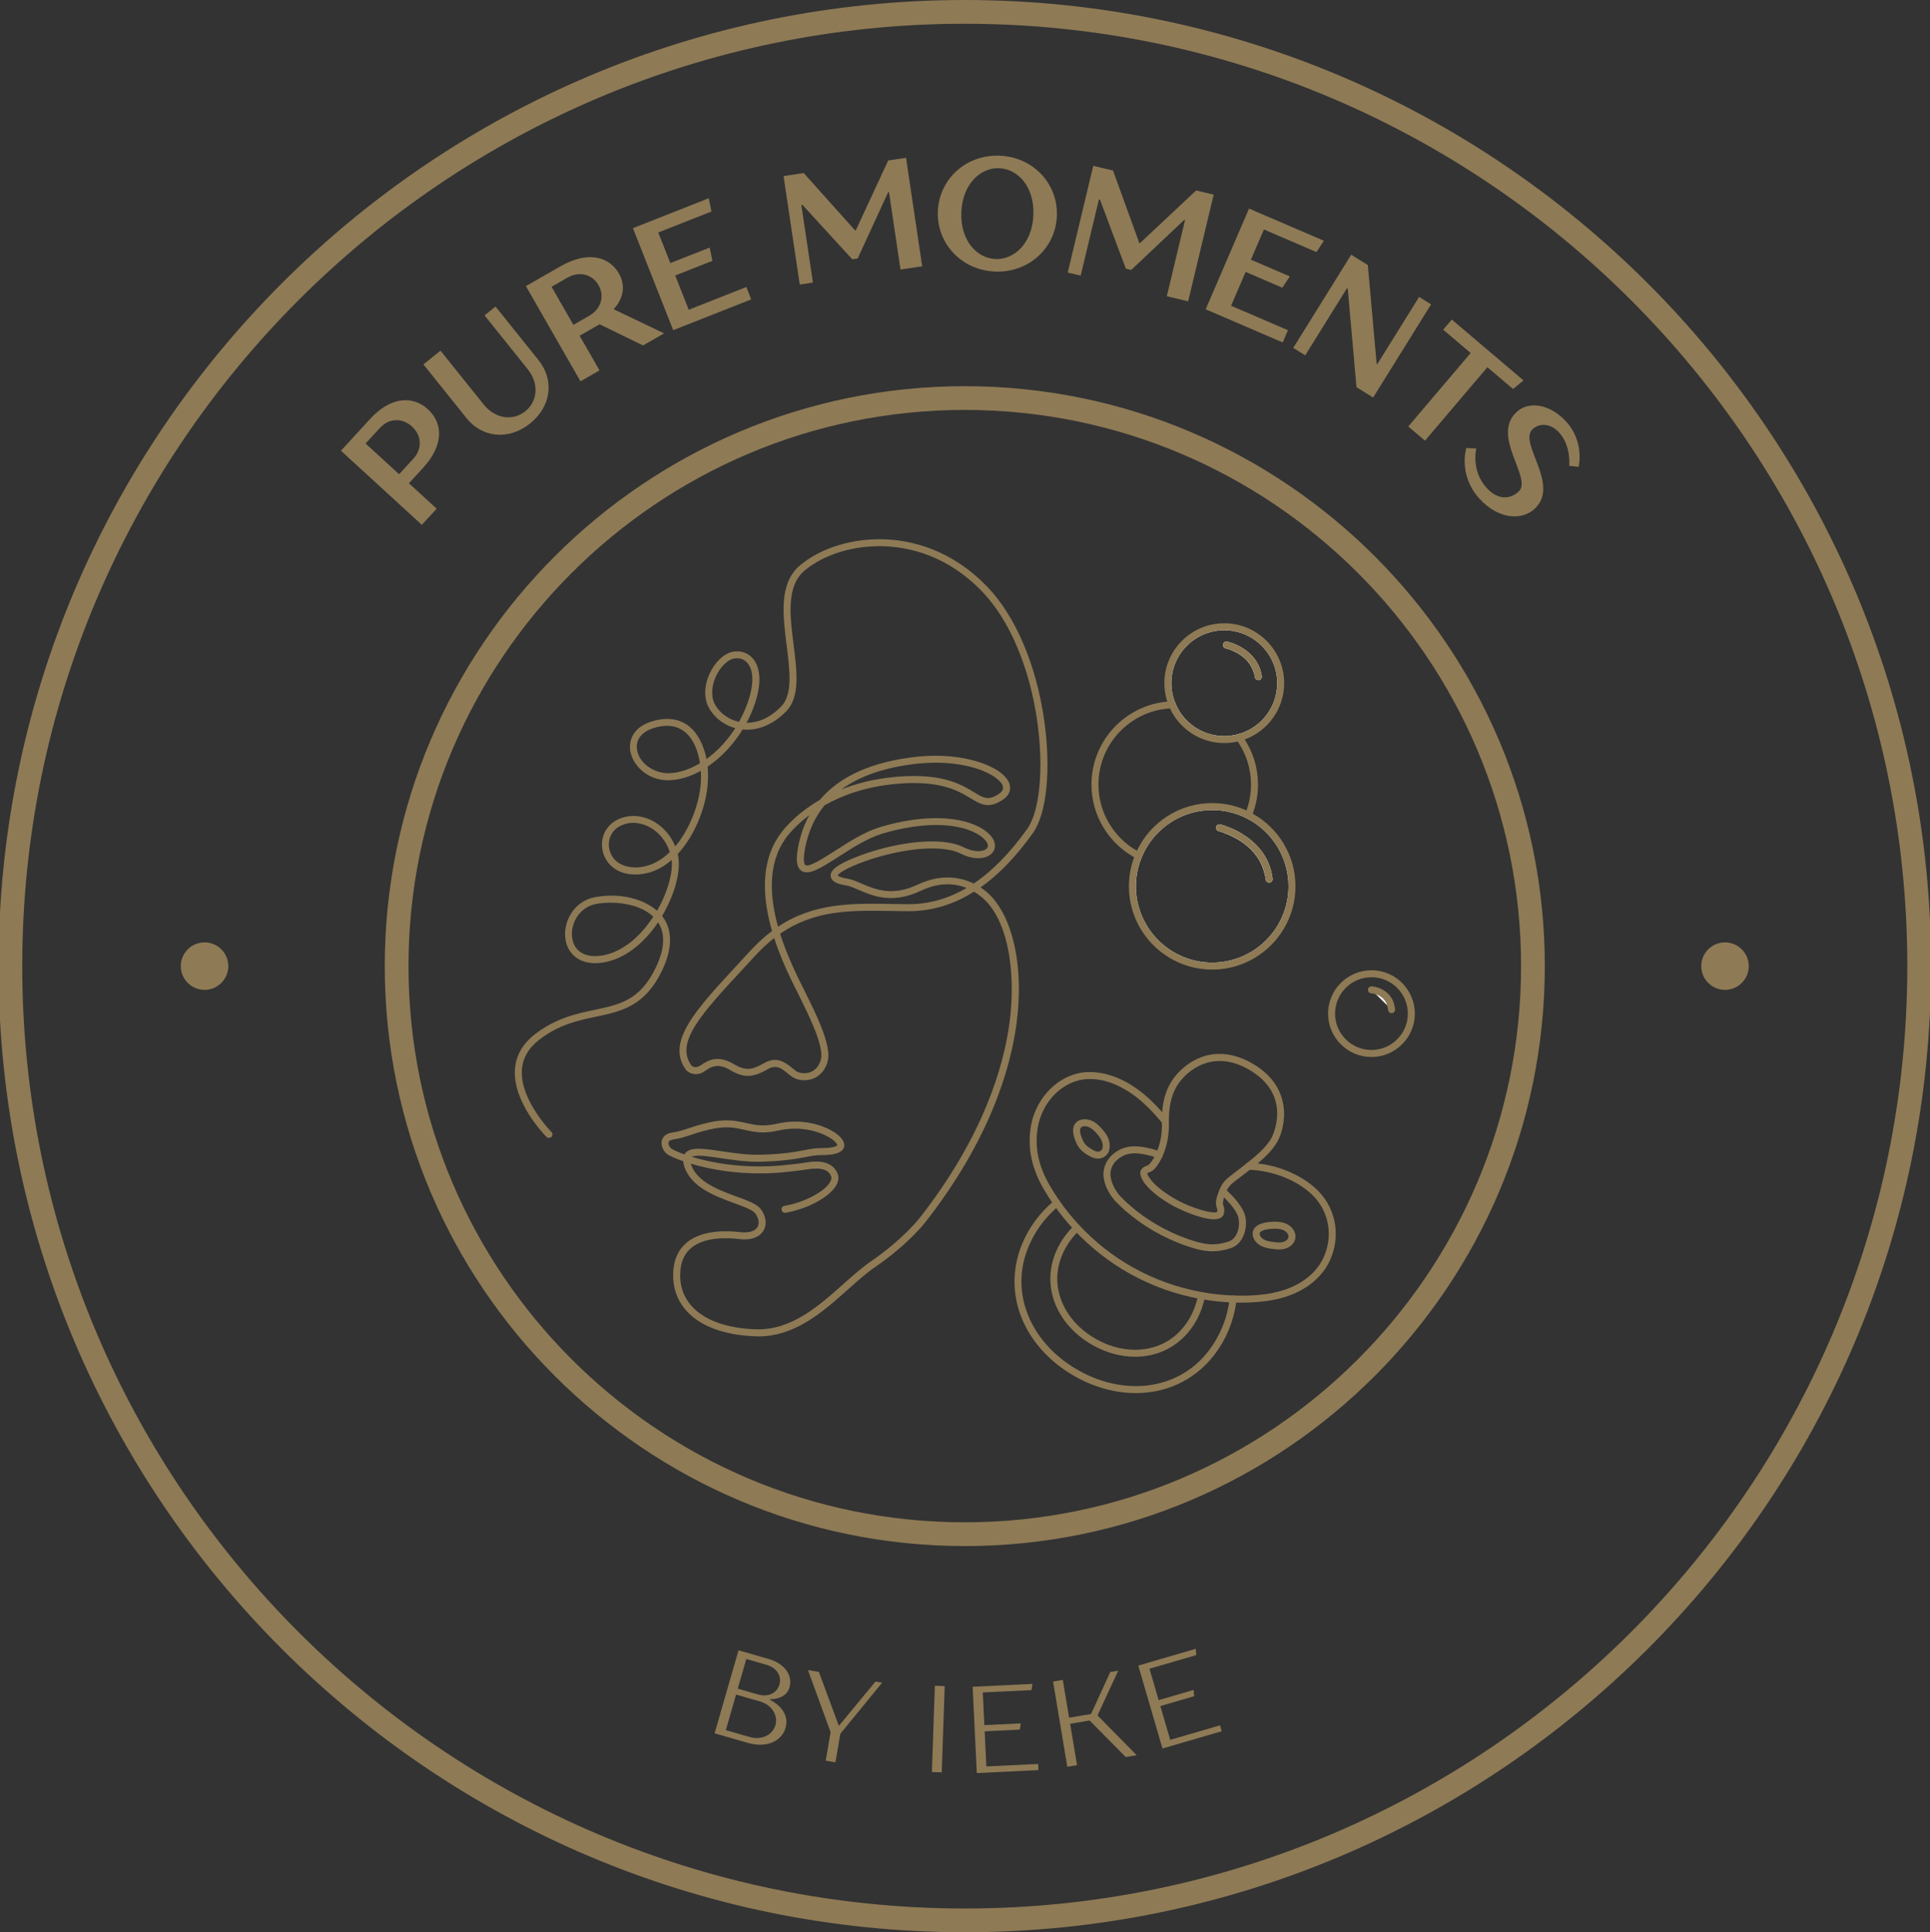 <?xml version="1.0" encoding="UTF-8"?>
<svg id="Layer_1" data-name="Layer 1" xmlns="http://www.w3.org/2000/svg" viewBox="0 0 1379.15 1380.98">
  <rect x="0" y="0" width="1379.15" height="1380.98" fill="#333333" stroke="none"/>
  <defs>
    <style>
      .cls-1 {
        fill: #8e7a55;
      }

      .cls-1, .cls-2 {
        stroke-width: 0px;
      }

      .cls-2 {
        fill: #fff;
      }
    </style>
  </defs>
  <g>
    <circle class="cls-1" cx="146.17" cy="690.49" r="16.97"/>
    <circle class="cls-1" cx="1232.66" cy="690.49" r="16.97"/>
    <g>
      <path class="cls-1" d="M527.75,1179.48l21.19,6.11c12.71,3.66,17.54,12.4,15.22,20.45-2.56,8.9-13.89,8.39-13.89,8.39l-.12.42s15.07,6.64,11.16,20.2c-2.56,8.9-12.94,14.63-26.92,10.6l-23.74-6.84,17.1-59.34ZM535.61,1241.42c8.9,2.56,16.54-1.66,18.5-8.44,1.95-6.78-2.27-14.42-11.17-16.99l-16.95-4.88-7.33,25.43,16.96,4.88ZM541.61,1211.02c7.63,2.2,13.63-1.12,15.34-7.05,1.71-5.93-1.61-11.94-9.24-14.14l-14.41-4.15-6.11,21.19,14.41,4.15Z"/>
      <path class="cls-1" d="M593.52,1237.93l-16.17-44.33,7.83,1.33,14.09,38.16.43.08,25.9-31.37,4.78.81-29.9,36.51-3.47,20.43-6.95-1.18,3.47-20.43Z"/>
      <path class="cls-1" d="M668.02,1204.81l7.05.24-2.11,61.69-7.05-.24,2.12-61.69Z"/>
      <path class="cls-1" d="M695.04,1205.53l42.74-2.05-.67,4.45-34.81,1.67,1.12,23.36,26-1.25-.66,4.45-25.12,1.2,1.2,25.11,37.02-1.77.21,4.4-44.07,2.12-2.96-61.69Z"/>
      <path class="cls-1" d="M752.51,1201.81l6.96-1.16,4.5,26.97,15.66-2.61,13.77-30.02,5.66-.94-14.79,31.98,27.99,28.42-7.83,1.31-25.81-26.1-13.92,2.32,4.93,29.58-6.96,1.16-10.15-60.91Z"/>
      <path class="cls-1" d="M813.4,1190.39l41.07-11.98.39,4.49-33.46,9.75,6.55,22.44,24.98-7.29.39,4.48-24.14,7.04,7.04,24.14,35.57-10.37,1.23,4.23-42.34,12.34-17.28-59.27Z"/>
    </g>
    <path class="cls-1" d="M689.42,0C308.68,0-1.07,309.76-1.07,690.49s309.75,690.49,690.49,690.49,690.49-309.75,690.49-690.49S1070.16,0,689.42,0ZM689.42,1364.01c-371.38,0-673.52-302.14-673.52-673.52S318.04,16.98,689.42,16.98s673.51,302.13,673.51,673.51-302.13,673.52-673.51,673.52Z"/>
    <path class="cls-1" d="M689.42,276.01c-228.55,0-414.48,185.94-414.48,414.48s185.93,414.49,414.48,414.49,414.48-185.94,414.48-414.49-185.94-414.48-414.48-414.48ZM689.42,1088c-219.19,0-397.51-178.32-397.51-397.51s178.32-397.51,397.51-397.51,397.51,178.32,397.51,397.51-178.32,397.51-397.51,397.51Z"/>
  </g>
  <g>
    <path class="cls-1" d="M243.64,322.13l20.82-22.7c14.76-16.1,30.59-16.78,41.32-6.94,10.9,9.99,11.42,25.67-3.34,41.76l-10.22,11.14,19.81,18.17-10.6,11.56-57.79-52.99ZM295.41,327.81c6.43-7.02,6.02-16.51-.99-22.95-7.02-6.43-16.51-6.02-22.95.99l-10.22,11.14,23.94,21.95,10.22-11.14Z"/>
    <path class="cls-1" d="M333.39,298.88l-30.83-38.44,12.23-9.81,30.83,38.44c8.41,10.48,21,11.87,29.74,4.86s10.12-19.6,1.71-30.09l-30.83-38.44,7.86-6.31,30.83,38.44c11.21,13.98,9.13,32.87-6.16,45.13-15.29,12.26-34.18,10.19-45.39-3.79Z"/>
    <path class="cls-1" d="M375.8,204.5l24.78-14.21c19.43-11.14,34.72-7,41.69,5.15,8.08,14.09-3.58,25.29-3.58,25.29l.28.49,35.59,17.04-15.06,8.64-31.02-15.14-14.28,8.19,14.21,24.78-13.6,7.8-39-68.02ZM420.91,225.76c8.75-5.01,11.23-14.19,6.78-21.96-4.46-7.77-13.63-10.26-22.38-5.25l-11.17,6.41,15.6,27.21,11.17-6.41Z"/>
    <path class="cls-1" d="M452.3,163.06l54.18-21.38,1.93,9.47-38.03,15,8.63,21.88,28.13-11.1,1.93,9.47-26.57,10.48,9.66,24.48,41.15-16.24,3.49,8.86-55.74,21.99-28.78-72.93Z"/>
    <path class="cls-1" d="M559.93,125.83l14.4-2.15,36.68,40.96.55-.08,23.14-49.88,12.74-1.9,11.56,77.54-15.51,2.31-8.25-55.39-.55.08-21.81,47.41-3.88.58-35.57-38.86-.78.12,8.25,55.39-9.42,1.4-11.56-77.54Z"/>
    <path class="cls-1" d="M670.18,150.87c.98-22.94,20.23-40.61,44.29-39.59s41.73,20.28,40.75,43.21c-.98,22.94-20.23,40.61-44.29,39.59s-41.73-20.28-40.75-43.21ZM738.44,153.78c.86-20.14-10.92-32.97-24.35-33.55-13.43-.57-26.26,11.21-27.12,31.35-.86,20.14,10.92,32.97,24.35,33.55,13.43.57,26.26-11.21,27.12-31.35Z"/>
    <path class="cls-1" d="M781.21,118.52l14.16,3.39,18.73,51.7.54.13,40.1-37.63,12.53,3-18.24,76.25-15.25-3.65,13.03-54.47-.54-.13-37.94,35.84-3.81-.91-18.49-49.34-.76-.18-13.03,54.47-9.26-2.22,18.24-76.25Z"/>
    <path class="cls-1" d="M892.54,149.06l53.5,23.02-5.31,8.08-37.55-16.16-9.3,21.6,27.78,11.95-5.31,8.08-26.23-11.29-10.4,24.18,40.64,17.48-3.76,8.74-55.04-23.68,30.99-72.01Z"/>
    <path class="cls-1" d="M965.55,182.05l11.89,7.39,6.27,70.51.48.3,29.88-48.03,8.56,5.32-41.41,66.58-11.89-7.39-6.27-70.51-.48-.3-29.88,48.03-8.56-5.32,41.41-66.58Z"/>
    <path class="cls-1" d="M1050.92,252.31l-19.64-16.67,6.16-7.26,51.22,43.5-7.44,6.17-18.36-15.59-44.58,52.5-11.95-10.15,44.58-52.5Z"/>
    <path class="cls-1" d="M1047.82,320.22l7.12.35s-3.93,15.67,7.35,28.11c7.53,8.3,16.23,8.72,22.87,2.7,10.37-9.41-20.26-39.84-1.18-57.15,7.88-7.15,22.91-6.42,35.33,7.27,13.17,14.52,8.74,32.14,8.74,32.14l-6.71-.72s1.48-14.2-7.17-23.74c-6.02-6.64-13.93-7.02-18.91-2.51-10.79,9.78,20.26,39.84,1.18,57.15-9.13,8.28-25.74,7.47-39.29-7.46-15.43-17.01-9.34-36.14-9.34-36.14Z"/>
  </g>
  <g>
    <g>
      <path class="cls-1" d="M541.76,955.09c-.77,0-1.54-.01-2.32-.04-22.13-.86-39.08-7.2-49.02-18.32-6.88-7.7-10.09-17.59-9.28-28.61.63-8.58,3.89-15.36,9.68-20.13,10.98-9.05,28.42-8.51,37.84-7.39,6.25.75,10.86-.59,12.64-3.66,1.51-2.59.89-6.31-1.61-9.7-1.84-2.5-8.22-4.84-14.97-7.32-13.82-5.07-31.01-11.38-35.79-26.45-.41-1.28-.66-2.46-.76-3.54-5.98-2.08-9.77-3.94-10.98-4.75-3.25-2.21-5.11-6.46-4.3-9.89.44-1.86,2-5.11,7.61-5.88,4.11-.57,7.28-1.62,11.28-2.94,3.67-1.21,7.82-2.59,13.87-4.03,13.04-3.09,20.41-1.42,27.54.2,6.22,1.41,12.1,2.74,21.85.5,23.32-5.36,42.17,4.66,46.64,10.95,2.16,3.05,1.77,5.33,1.06,6.71-1.67,3.23-6.69,4.74-15.79,4.74-4.01,0-7.24.62-11.33,1.41-6.34,1.22-15.04,2.9-32.03,3.32-9.96.25-19.96-1.24-28.79-2.55-8.59-1.28-17.46-2.6-20.51-.96,13.43,4.11,35.33,8.43,62.53,6.34.08,0,12.86-1.25,17.76-2.04l.32-.05c5.63-.92,18.81-3.07,23.47,7.36.81,1.81,1.35,4.75-.64,8.49-4.48,8.41-20.44,17.15-36.34,19.91-1.36.24-2.65-.67-2.89-2.04s.67-2.65,2.04-2.89c14.31-2.48,29.01-10.26,32.79-17.34.85-1.59,1.01-2.93.49-4.1-2.72-6.09-10.67-5.67-18.1-4.46l-.33.05c-5.06.82-17.6,2.04-18.13,2.09-27.19,2.09-49.46-2.15-63.63-6.39.03.09.05.18.08.26,4.04,12.74,19.96,18.58,32.75,23.27,8.12,2.98,14.54,5.33,17.28,9.04,3.71,5.02,4.44,10.84,1.91,15.18-1.67,2.86-6.16,7.47-17.56,6.11-8.62-1.03-24.52-1.58-34.06,6.28-4.7,3.87-7.34,9.47-7.87,16.64-.72,9.77,1.98,18.15,8.02,24.91,9.02,10.09,24.75,15.85,45.49,16.66,25.61,1.01,45.36-16.62,62.79-32.15,6.87-6.12,13.35-11.91,19.92-16.42,22.91-15.73,34.62-30.75,34.73-30.9,45.66-58.34,60.21-108.49,64.36-140.3,3.54-27.1,1.63-63.24-14.36-83.37l-.06-.08c-.04-.05-3.95-5.32-11.04-9.52-14.79,9.33-30.34,13.94-46.85,13.94-.19,0-.38,0-.58,0-3.85-.02-7.66-.09-11.45-.15-29.01-.5-54.83-.94-79.65,16.25,3.53,11.25,7.8,20.66,10.28,26.13,1.7,3.75,3.98,8.31,6.39,13.14,9.03,18.09,20.27,40.6,17.32,51.83-1.61,6.14-5.4,10.6-10.67,12.54-5.76,2.13-11.57.84-14.78-1.38-1.03-.71-2.05-1.55-3.04-2.36-4.4-3.6-8.19-6.71-14.55-3-10.45,6.09-17.18,6.22-26.69.52-7.75-4.65-12.71-3.15-17.79.55-6.01,4.37-11.35,1.79-13.34-.19l-.23-.27c-14.89-19.77,6.66-43.03,36.49-75.24,2.98-3.22,6.05-6.53,9.19-9.96,5.16-5.63,10.37-10.33,15.63-14.25-6.16-21.25-9.18-48.05,5.48-68.75.55-.84,6.35-9.46,19.08-18.75,2.74-2,5.94-4.12,9.6-6.23,14.25-16.93,37.26-27.25,68.84-30.79,33.76-3.78,62.16,6.96,66.54,18.97,1.61,4.41-.07,8.68-4.61,11.71-10.17,6.78-15.84,3.34-23.03-1.02-8.67-5.26-21.76-13.21-53.46-10.29-21.86,2.01-38.6,8.32-50.91,15.31-6.9,8.4-11.52,18.48-13.83,30.22-2.04,10.4-.25,12.21.13,12.47,2.57,1.75,12.81-4.82,21.03-10.1,10.02-6.44,21.38-13.73,32.55-17.09,30.68-9.21,59.18-8.33,74.39,2.3,8.01,5.6,8.57,11.45,6.43,15.05-2.97,5-12.18,7.28-23.38,1.68-15.8-7.9-49.49-2.17-73.17,7.24-12.73,5.06-14.5,7.81-14.74,8.38.4.46,2.16,1.52,6.82,2.23,3.08.47,6.25,1.83,9.92,3.42,9.86,4.25,22.12,9.53,40.46.85,16.13-7.64,29.91-5.65,39.97-.74,13.26-8.91,25.94-21.87,38.21-39.01,9.06-12.65,11.95-43.6,7.19-76.99-5.48-38.46-19.71-72.13-39.04-92.36-24.64-25.8-51.77-32.02-70.19-32.69-21.72-.8-43.05,5.69-57.02,17.37-13.17,11-10.47,32.36-7.86,53.02,2.43,19.25,4.73,37.43-5.41,47.7-9.25,9.37-20.24,13.93-31,12.87-6.72,10.9-15.49,20.11-25.03,26.52.52,5.16.45,10.89-.43,17.14-2.03,14.38-9.25,32.73-20.93,45.32.07.29.14.59.2.89,2.34,10.88-2.27,28.1-11.36,43.39.08.1.15.2.23.3,9.32,12.3,4.97,27.94-.33,38.89-12.3,25.45-29.2,29.01-47.09,32.79-12.93,2.73-26.3,5.55-40.42,16.33-7.77,5.93-12,13.22-12.57,21.66-1.45,21.53,20.86,44.15,21.09,44.38.98.98.97,2.56,0,3.54-.98.97-2.56.98-3.53,0s-24.13-24.42-22.54-48.23c.67-9.95,5.55-18.47,14.53-25.32,15.02-11.46,29.58-14.53,42.42-17.24,18.1-3.82,32.39-6.83,43.62-30.07,6.48-13.41,7.06-24.32,1.72-32.46-.08.12-.16.24-.25.36-10.79,15.88-24.56,25.93-38.75,28.3-7.55,1.26-14.1.2-18.94-3.05-4.33-2.91-7.24-7.56-8.19-13.11-2.16-12.54,5.85-27.81,21.24-30.55,19.41-3.47,35.44,2.12,44.18,9.74,7.31-12.75,11.42-26.88,10.43-36.31-6.56,5.72-14.28,9.6-23.06,10.3-15.34,1.22-23.42-7.07-25.87-15.23-2.77-9.24,1.02-18.83,9.2-23.33,7.34-4.04,16.24-4.21,24.42-.48,8.04,3.67,14.42,10.56,17.87,19.04,1.32-1.56,2.5-3.12,3.56-4.62,7.14-10.15,12.44-23.58,14.18-35.91.6-4.24.8-8.85.52-13.46-7.47,4.16-15.27,6.57-22.82,6.74-15.26.35-26.25-10.9-27.68-21.5-.51-3.79-.75-16.54,17.7-21.19,10.15-2.56,19.01-.78,25.61,5.15,4.57,4.11,9.19,11.75,11.26,22.37,7.72-5.58,14.85-13.17,20.56-22.04-7.66-2.09-14.32-6.99-18.35-13.66-4.16-6.89-4.19-16.04-.09-25.13,3.83-8.48,10.42-14.71,16.79-15.87,5.6-1.02,10.83.81,14.34,5.01,3.45,4.13,8.09,14.15.35,34.8-1.42,3.78-3.09,7.45-4.98,10.97,6.48.08,15.4-2.17,24.65-11.54,8.43-8.54,6.28-25.55,4.01-43.56-2.78-21.99-5.65-44.73,9.62-57.48,14.9-12.44,37.48-19.37,60.41-18.52,19.34.71,47.82,7.23,73.63,34.24,20.04,20.97,34.75,55.64,40.37,95.11,5,35.12,1.83,66.76-8.07,80.61-11.99,16.76-24.42,29.68-37.42,38.85,4.66,3.04,8.2,6.59,10.42,9.63,6.56,8.28,11.52,20.17,14.35,34.4,3.12,15.71,3.48,33.93,1.02,52.69-4.24,32.42-19.02,83.51-65.37,142.72-.48.62-12.25,15.74-35.85,31.95-6.31,4.33-12.68,10.01-19.42,16.03-17.62,15.71-37.52,33.46-63.99,33.46ZM499.25,821.01c4.38,0,9.87.82,16.26,1.77,8.63,1.29,18.4,2.74,27.92,2.5,16.58-.42,25.03-2.04,31.21-3.23,4.35-.84,7.79-1.5,12.28-1.5,10.18,0,11.34-2.01,11.35-2.03.03-.05.02-.53-.69-1.52-3.22-4.53-20.27-13.84-41.44-8.97-10.86,2.5-17.58.97-24.07-.5-6.88-1.56-13.38-3.03-25.28-.21-5.83,1.38-9.88,2.72-13.45,3.91-4.08,1.35-7.61,2.52-12.17,3.15-1.39.19-3.11.71-3.43,2.07-.33,1.42.72,3.57,2.24,4.61,1.04.71,4.16,2.24,9.08,4,.2-.34.43-.67.69-.97,1.93-2.27,5.17-3.07,9.5-3.07ZM553.78,757.53c5.21,0,9.17,3.24,12.32,5.83.96.78,1.86,1.52,2.72,2.12,2.14,1.48,6.34,2.24,10.2.81,3.75-1.39,6.37-4.54,7.57-9.12,2.47-9.41-8.76-31.91-16.95-48.33-2.43-4.87-4.73-9.47-6.47-13.31-2.42-5.34-6.48-14.29-9.98-25.07-4.53,3.53-9.02,7.68-13.5,12.56-3.15,3.43-6.22,6.75-9.21,9.97-29.12,31.44-48.4,52.25-36.3,68.65.66.56,3.14,2.25,6.77-.4,5.18-3.77,12.52-7.26,23.3-.79,7.9,4.74,12.74,4.62,21.6-.55,2.93-1.71,5.55-2.38,7.92-2.38ZM436.4,645.16c-3.53,0-7,.3-10.25.88-12.46,2.22-18.94,14.61-17.19,24.78,1.64,9.52,9.63,14.03,21.39,12.08,12.84-2.14,25.42-11.44,35.44-26.18.35-.51.69-1.03,1.03-1.56-7.22-6.92-19.13-10-30.42-10ZM578.27,582.65c-11.66,8.7-16.88,16.58-16.99,16.74l-.06.09c-13.16,18.55-10.8,42.91-5.25,62.84,25.89-17.2,52.94-16.74,81.22-16.25,3.76.06,7.56.13,11.39.15.18,0,.36,0,.54,0,14.54,0,28.33-3.83,41.54-11.58-10.16-4.11-21.16-3.43-32.73,2.05-20.38,9.65-34.37,3.62-44.58-.78-3.36-1.45-6.25-2.69-8.7-3.07-7.07-1.08-10.69-3.23-11.07-6.58-.5-4.36,4.85-8.43,17.89-13.61,25.3-10.05,59.96-15.7,77.25-7.06,8.54,4.27,15.27,2.88,16.85.23,1.25-2.1-.71-5.4-5-8.39-13.98-9.77-40.84-10.39-70.09-1.61-10.49,3.15-21.54,10.24-31.28,16.5-12.33,7.92-21.24,13.64-26.54,10.03-3.46-2.35-4.15-7.77-2.22-17.57,1.6-8.14,4.21-15.52,7.84-22.15ZM452.57,588.08c-3.5,0-6.89.86-10,2.57-6.1,3.36-8.91,10.56-6.82,17.52,2.88,9.6,12.58,12.34,20.68,11.69,9.12-.73,16.53-5.41,22.21-10.92-2.71-8.33-8.57-15.15-16.13-18.6-3.3-1.51-6.67-2.26-9.94-2.26ZM653.05,554.61c23.88,0,35.2,6.86,43.07,11.64,6.96,4.22,10.14,6.15,17.66,1.13,3.47-2.32,3.2-4.44,2.69-5.84-1.6-4.38-9.04-9.24-18.95-12.36-12.2-3.85-27.24-5.04-42.33-3.35-22.66,2.54-40.67,8.68-53.94,18.37,10.46-4.15,23.2-7.55,38.36-8.95,4.88-.45,9.34-.65,13.44-.65ZM476.64,518.75c-2.35,0-4.86.33-7.5,1-9.89,2.49-14.98,8.21-13.97,15.68,1.42,10.53,12.87,17.4,22.62,17.17,7.39-.16,15.06-2.72,22.37-7.11-1.28-8.62-4.41-16.71-9.97-21.71-3.72-3.34-8.26-5.02-13.54-5.02ZM526.71,470.44c-.69,0-1.4.07-2.12.2-4.73.86-10,6.09-13.12,13.01-3.36,7.45-3.43,15.11-.19,20.49,3.6,5.97,9.75,10.24,16.77,11.76,2.17-3.86,4.08-7.91,5.65-12.12,5.01-13.35,5.19-24.22.5-29.84-1.91-2.29-4.52-3.49-7.48-3.49Z"/>
      <g>
        <path class="cls-1" d="M811.64,995.65c-14.55,0-29.56-4.07-43.5-11.93-18.96-10.69-32.93-26.71-39.34-45.11-6.65-19.09-4.63-39.69,5.69-57.98,4.95-8.78,11.39-16.42,19.13-22.72,1.07-.87,2.65-.71,3.52.36.87,1.07.71,2.65-.36,3.52-7.26,5.9-13.29,13.07-17.93,21.3-9.74,17.27-11.58,35.9-5.32,53.88,6.01,17.24,19.17,32.3,37.07,42.39,17.9,10.1,37.59,13.58,55.46,9.81,18.62-3.94,33.62-15.15,43.36-32.42,5.02-8.91,8.13-18.53,9.24-28.6.15-1.37,1.38-2.36,2.76-2.21,1.37.15,2.36,1.39,2.21,2.76-1.18,10.75-4.5,21.01-9.86,30.51-10.32,18.3-26.9,30.67-46.69,34.85-5.04,1.07-10.21,1.59-15.45,1.59ZM811.14,969.68c-10.17,0-20.65-2.84-30.39-8.33-13.24-7.47-23-18.67-27.48-31.53-4.66-13.38-3.25-27.81,3.98-40.63,2.84-5.04,6.42-9.58,10.61-13.48,1.01-.94,2.59-.88,3.53.13.94,1.01.88,2.59-.13,3.53-3.82,3.55-7.07,7.68-9.66,12.28-6.61,11.72-7.86,24.35-3.61,36.53,4.08,11.71,13.04,21.95,25.22,28.82,12.18,6.87,25.57,9.24,37.71,6.68,12.62-2.67,22.79-10.27,29.39-21.98,2.85-5.06,4.81-10.5,5.81-16.16.24-1.36,1.53-2.27,2.9-2.03,1.36.24,2.27,1.54,2.03,2.9-1.1,6.22-3.25,12.19-6.38,17.74-7.23,12.82-18.85,21.49-32.71,24.42-3.53.75-7.15,1.11-10.81,1.11ZM805.64,865.74h0c-1.38,0-2.5-1.12-2.5-2.5s1.12-2.5,2.5-2.5,2.5,1.12,2.5,2.5-1.12,2.5-2.5,2.5ZM819.89,846.56c-.92,0-1.8-.51-2.24-1.38-.62-1.24-.12-2.74,1.12-3.35,1.24-.62,2.74-.12,3.36,1.12.62,1.23.12,2.74-1.12,3.35h0c-.36.18-.74.27-1.12.27Z"/>
        <path class="cls-1" d="M887.07,931.03c-2,0-4.01-.04-6.01-.11-7.65-.29-15.35-1.12-22.91-2.48-17.99-3.24-35.11-9.35-50.89-18.18-14.64-8.19-27.93-18.62-39.52-31-5.28-5.64-10.18-11.68-14.59-17.97-2.63-3.75-5.12-7.64-7.39-11.57-8.63-14.87-11.62-29.39-9.16-44.41,3.56-21.64,21.06-38.45,40.71-39.09,15.31-.51,31.69,7.05,46.16,21.27,3.58,3.52,7.15,7.45,11.22,12.39.88,1.07.73,2.64-.34,3.52-1.07.88-2.64.73-3.52-.34-3.96-4.8-7.41-8.62-10.87-12.01-7.81-7.67-23.72-20.47-42.49-19.84-17.31.57-32.76,15.57-35.94,34.9-2.27,13.82.53,27.26,8.55,41.09,2.21,3.8,4.62,7.57,7.16,11.21,4.27,6.1,9.03,11.96,14.14,17.42,11.23,12.01,24.12,22.12,38.31,30.05,15.29,8.56,31.89,14.49,49.33,17.62,7.33,1.32,14.8,2.13,22.21,2.41,3.24.12,6.49.14,9.66.06,12.99-.32,23.12-2.23,31.87-6,10.63-4.59,18.77-12.04,22.92-20.97,6.97-15.01,4.28-32.24-6.85-43.88-10.66-11.15-28.99-18.63-46.7-19.08-1.38-.03-2.47-1.18-2.44-2.56.04-1.38,1.17-2.51,2.56-2.44,18.97.48,38.67,8.57,50.19,20.62,12.56,13.14,15.61,32.54,7.77,49.44-4.66,10.05-13.71,18.38-25.47,23.45-9.23,3.98-20.26,6.08-33.72,6.41-1.31.03-2.63.05-3.96.05ZM914.01,892.99c-1.59,0-3.17-.18-4.7-.38-2.65-.35-5.45-.79-8.01-2.07-3.16-1.57-5.41-4.28-6.01-7.25-.53-2.62.33-4.47,1.15-5.55,1.93-2.55,5.81-4.02,11.87-4.49h0c2.88-.22,7.17-.32,11.04,1.44,3.84,1.74,7.21,5.97,6.21,10.68-.7,3.29-3.57,6.08-7.32,7.1-1.4.38-2.82.52-4.22.52ZM908.69,878.24c-6.1.47-7.81,1.92-8.26,2.52-.22.29-.41.69-.24,1.54.3,1.47,1.55,2.88,3.34,3.77,1.88.93,4.11,1.28,6.43,1.59,2.47.32,4.86.57,6.96,0,1.61-.44,3.39-1.63,3.75-3.31.42-2.01-1.42-4.21-3.38-5.09-2.15-.97-4.88-1.29-8.59-1.01h0ZM784.55,828.07c-1.62,0-3.57-.43-5.79-1.69-3.8-2.14-7.39-4.47-9.54-9.33-1.17-2.65-2.32-5.51-2.42-8.85-.07-2.33.7-4.44,2.17-5.94,1.48-1.51,3.54-2.31,5.96-2.31h.1c4.05.04,7.43,1.68,10.96,5.33,2.94,3.04,8.42,8.71,6.64,16.66-.52,2.3-2.27,4.37-4.58,5.39-.9.4-2.08.73-3.49.73ZM774.94,804.95c-.74,0-1.74.14-2.39.81-.65.66-.76,1.61-.74,2.29.07,2.44.98,4.69,2,6.98,1.41,3.18,3.52,4.79,7.43,7,1.86,1.05,3.52,1.31,4.79.74,1.06-.47,1.62-1.41,1.74-1.92,1.1-4.91-2.04-8.66-5.35-12.09-3.22-3.33-5.55-3.79-7.41-3.81h-.05Z"/>
        <path class="cls-1" d="M866.44,894.31c-6.2,0-12.2-1.58-19.6-4.19-15.5-5.47-30.05-13.89-42.14-24.38h0l-.71-.62c-2.18-1.92-4.3-3.93-6.32-5.98-4.77-4.84-8.12-11.34-8.97-17.37-1.13-8.04,3.11-15.66,11.07-19.88,7.45-3.95,15.54-2.72,23.17-.81,2.05.51,4.12,1.17,6.32,2.02,1.29.49,1.94,1.94,1.45,3.23-.49,1.29-1.94,1.93-3.23,1.45-2.02-.77-3.9-1.37-5.76-1.84-7.7-1.93-13.98-2.61-19.61.37-6.14,3.26-9.31,8.78-8.47,14.77.7,4.94,3.6,10.52,7.58,14.56,1.81,1.84,3.71,3.65,5.66,5.38l.4.35c11.76,10.36,26.01,18.67,41.21,24.04,11.52,4.06,18.88,5.38,29.54,1.87,5.81-1.91,8.31-10.13,7.01-16.61-.89-4.41-5.53-10.58-13.05-17.38-1.02-.93-1.1-2.51-.18-3.53.93-1.03,2.51-1.1,3.53-.18,5.88,5.31,13.18,13.11,14.59,20.1,1.73,8.54-1.74,19.52-10.34,22.35-4.79,1.58-9.02,2.28-13.17,2.28Z"/>
        <path class="cls-1" d="M867.38,871.44c-9.71,0-25.8-7.75-29.41-9.79-19.65-11.07-24.47-21.16-22.89-24.92.94-2.23,3.05-3.06,4.59-3.67.23-.09.46-.18.68-.28.85-.36,3.61-3.28,6.26-9.61,2.43-5.79,3.59-11.63,3.66-18.38h0c0-.55,0-1.16,0-1.84-.03-6.79-.08-19.42,7.08-30.42,7.94-12.21,28.89-28.63,57.02-12.76,30.7,17.32,23.92,46.03,18.72,55.63-4.61,8.51-13.11,15.2-20.61,21.11-.77.6-1.53,1.2-2.27,1.79-1.93,1.53-3.61,2.79-5.1,3.91-4.57,3.43-6.87,5.15-8.44,8.62-3.63,8.02-2.81,9.9-2.42,10.81.87,2,.97,6.09-.86,7.93-1.32,1.33-3.44,1.87-6,1.87ZM819.8,838.53c.28,1.9,4.26,9.54,20.63,18.76,11.36,6.4,26.85,10.62,29.3,8.85.18-.55.19-1.93-.06-2.5-1.26-2.9-1.32-6.53,2.45-14.87,2.1-4.63,5.24-6.99,9.99-10.55,1.46-1.1,3.12-2.34,4.99-3.83.75-.6,1.52-1.2,2.29-1.81,7.12-5.61,15.19-11.96,19.31-19.56.16-.3,15.98-30.41-16.78-48.89-24.89-14.04-43.37.39-50.37,11.14-6.34,9.75-6.3,21.4-6.27,27.67,0,.71,0,1.35,0,1.92-.08,7.31-1.4,13.94-4.05,20.26-2.67,6.37-6.09,11.08-8.92,12.28-.26.11-.53.22-.81.33-.5.2-1.38.54-1.7.82Z"/>
      </g>
    </g>
    <g>
      <path class="cls-1" d="M839.32,501.21c-.88,0-1.76.02-2.64.07-.86.03-1.72.09-2.57.17-30.32,2.7-54.17,28.25-54.17,59.27,0,22.29,12.32,41.77,30.52,51.95.73.42,1.46.81,2.21,1.18.75.38,1.51.75,2.28,1.09.57-1.57,1.21-3.11,1.92-4.62-.76-.34-1.52-.71-2.27-1.09-.74-.38-1.46-.78-2.18-1.19-16.4-9.4-27.48-27.1-27.48-47.32,0-28.91,22.62-52.64,51.09-54.4h.01c.9-.06,1.79-.09,2.7-.1.23-.01.47-.01.7-.01.72,0,1.44.01,2.15.05-.87-1.62-1.64-3.3-2.27-5.05ZM889.45,528.5c-.46-.72-.94-1.44-1.44-2.14-.51-.72-1.03-1.42-1.58-2.11-1.74.56-3.53,1-5.37,1.3.61.72,1.21,1.46,1.78,2.22.55.72,1.09,1.46,1.6,2.21,6,8.76,9.51,19.35,9.51,30.74,0,6.5-1.14,12.73-3.24,18.51-.28.78-.58,1.56-.9,2.32-.32.78-.66,1.54-1.01,2.3,1.52.69,3,1.46,4.44,2.29.37-.76.71-1.53,1.04-2.31.32-.76.63-1.54.92-2.32,2.43-6.47,3.75-13.48,3.75-20.79,0-11.86-3.49-22.93-9.5-32.22ZM883.01,593.44c-.5.66-1.01,1.32-1.54,1.96-.56.66-1.12,1.32-1.7,1.96,1.44.68,2.97,1.47,4.55,2.4.55-.64,1.1-1.29,1.62-1.95.51-.64,1.01-1.28,1.49-1.94-1.52-.92-3.01-1.73-4.42-2.43Z"/>
      <g>
        <path class="cls-2" d="M899.59,486.1c-.13.02-.26.03-.39.03-1.21,0-2.28-.88-2.47-2.11-.21-1.32-.5-2.55-.88-3.71-2.96-9.18-10.71-13.59-15.63-15.51-2.36-.93-4.08-1.29-4.3-1.33-1.35-.27-2.23-1.59-1.97-2.94.27-1.35,1.57-2.24,2.93-1.97.22.04,21.61,4.43,24.79,24.68.21,1.36-.72,2.64-2.08,2.86Z"/>
        <path class="cls-2" d="M874.84,447.95c-22.26,0-40.31,18.04-40.31,40.31,0,4.56.76,8.93,2.15,13.02.58,1.7,1.27,3.35,2.06,4.94,6.61,13.25,20.29,22.35,36.1,22.35,2.74,0,5.42-.27,8-.8,1.77-.35,3.49-.82,5.17-1.41,15.79-5.45,27.14-20.45,27.14-38.1,0-22.27-18.05-40.31-40.31-40.31ZM886.43,524.25c-1.74.56-3.53,1-5.37,1.3-2.02.34-4.1.52-6.22.52-14.34,0-26.84-8.02-33.25-19.81-.87-1.62-1.64-3.3-2.27-5.05-1.48-4.04-2.29-8.4-2.29-12.95,0-20.85,16.96-37.81,37.81-37.81s37.81,16.96,37.81,37.81c0,16.81-11.02,31.09-26.22,35.99Z"/>
        <path class="cls-1" d="M874.84,445.45c-23.61,0-42.81,19.2-42.81,42.81,0,4.6.73,9.04,2.08,13.19.54,1.67,1.18,3.3,1.92,4.87h.01c6.81,14.6,21.64,24.75,38.8,24.75,3.3,0,6.52-.38,9.6-1.09,1.71-.39,3.39-.89,5.01-1.48,16.43-5.99,28.2-21.77,28.2-40.24,0-23.61-19.21-42.81-42.81-42.81ZM874.84,526.07c-14.34,0-26.84-8.02-33.25-19.81-.87-1.62-1.64-3.3-2.27-5.05-1.48-4.04-2.29-8.4-2.29-12.95,0-20.85,16.96-37.81,37.81-37.81s37.81,16.96,37.81,37.81c0,16.81-11.02,31.09-26.22,35.99-1.74.56-3.53,1-5.37,1.3-2.02.34-4.1.52-6.22.52Z"/>
      </g>
      <path class="cls-1" d="M980.02,755.44c-17.1,0-31-13.91-31-31s13.91-31,31-31,31,13.91,31,31-13.91,31-31,31ZM980.02,698.43c-14.34,0-26,11.67-26,26s11.67,26,26,26,26-11.67,26-26-11.67-26-26-26Z"/>
      <g>
        <path class="cls-2" d="M894.28,583.83c-1.45-.83-2.94-1.59-4.47-2.28-7.19-3.28-15.18-5.1-23.59-5.1-22.83,0-42.52,13.41-51.62,32.78-.71,1.51-1.35,3.05-1.93,4.62-2.24,6.12-3.46,12.72-3.46,19.61,0,31.48,25.52,57.01,57.01,57.01s57.01-25.53,57.01-57.01c0-21.28-11.66-39.84-28.95-49.63ZM866.22,687.97c-30.06,0-54.51-24.46-54.51-54.51,0-6.5,1.14-12.73,3.24-18.52.57-1.57,1.21-3.11,1.92-4.62,8.71-18.52,27.56-31.37,49.35-31.37,8.05,0,15.69,1.75,22.58,4.9,1.52.69,3,1.46,4.44,2.29,16.41,9.4,27.49,27.09,27.49,47.32,0,30.05-24.46,54.51-54.51,54.51ZM909.39,628.02c-2-16.49-12.56-26.45-21.96-32.15-1.52-.92-3.01-1.73-4.42-2.43-6.14-3.07-10.94-4.23-11.07-4.26-1.34-.31-2.68.52-2.99,1.87-.32,1.34.52,2.68,1.86,3,.04.01,1.68.41,4.22,1.33,1.36.5,2.98,1.15,4.74,1.98,1.44.68,2.97,1.47,4.55,2.4.74.44,1.5.9,2.25,1.4,9.38,6.17,15.18,14.23,17.27,24,.25,1.13.44,2.28.58,3.46.16,1.27,1.23,2.2,2.48,2.2.1,0,.2,0,.3-.02,1.38-.16,2.35-1.41,2.19-2.78Z"/>
        <path class="cls-1" d="M895.2,581.51c-1.46-.83-2.95-1.58-4.49-2.28-7.47-3.39-15.77-5.28-24.49-5.28-23.73,0-44.26,13.96-53.8,34.09-.72,1.51-1.38,3.05-1.96,4.63-2.43,6.47-3.75,13.48-3.75,20.79,0,32.81,26.69,59.51,59.51,59.51s59.51-26.7,59.51-59.51c0-22.29-12.33-41.77-30.53-51.95ZM866.22,687.97c-30.06,0-54.51-24.46-54.51-54.51,0-6.5,1.14-12.73,3.24-18.52.57-1.57,1.21-3.11,1.92-4.62,8.71-18.52,27.56-31.37,49.35-31.37,8.05,0,15.69,1.75,22.58,4.9,1.52.69,3,1.46,4.44,2.29,16.41,9.4,27.49,27.09,27.49,47.32,0,30.05-24.46,54.51-54.51,54.51Z"/>
      </g>
      <g>
        <path class="cls-2" d="M906.9,628.32l-3.06-3.16c-2.09-9.77-7.89-17.83-17.27-24-.75-.5-1.51-.96-2.25-1.4-1.58-.93-3.11-1.72-4.55-2.4-1.76-.83-3.38-1.48-4.74-1.98l-3.65-3.77s4.39,1.02,10.09,3.79c1.43.68,2.93,1.48,4.47,2.41,8.95,5.35,19.05,14.77,20.96,30.51Z"/>
        <path class="cls-1" d="M907.2,630.8c-.1.02-.2.02-.3.02-1.25,0-2.32-.93-2.48-2.2-.14-1.18-.33-2.33-.58-3.46-2.09-9.77-7.89-17.83-17.27-24-.75-.5-1.51-.96-2.25-1.4-1.58-.93-3.11-1.72-4.55-2.4-1.76-.83-3.38-1.48-4.74-1.98-2.54-.92-4.18-1.32-4.22-1.33-1.34-.32-2.18-1.66-1.86-3,.31-1.35,1.65-2.18,2.99-1.87.13.03,4.93,1.19,11.07,4.26,1.41.7,2.9,1.51,4.42,2.43,9.4,5.7,19.96,15.66,21.96,32.15.16,1.37-.81,2.62-2.19,2.78Z"/>
      </g>
      <g>
        <path class="cls-2" d="M899.2,483.63l-3.35-3.32c-2.96-9.18-10.71-13.59-15.63-15.51l-3.82-3.79s19.86,3.86,22.8,22.62Z"/>
        <path class="cls-1" d="M899.59,486.1c-.13.02-.26.03-.39.03-1.21,0-2.28-.88-2.47-2.11-.21-1.32-.5-2.55-.88-3.71-2.96-9.18-10.71-13.59-15.63-15.51-2.36-.93-4.08-1.29-4.3-1.33-1.35-.27-2.23-1.59-1.97-2.94.27-1.35,1.57-2.24,2.93-1.97.22.04,21.61,4.43,24.79,24.68.21,1.36-.72,2.64-2.08,2.86Z"/>
      </g>
      <g>
        <path class="cls-2" d="M980.02,707.46s13.2.73,14.39,14.17l-14.39-14.17Z"/>
        <path class="cls-1" d="M994.41,724.13c-1.28,0-2.37-.98-2.49-2.28-.98-11.07-11.59-11.87-12.05-11.9-1.37-.09-2.42-1.27-2.34-2.64.08-1.38,1.23-2.44,2.63-2.35,5.31.29,15.65,4.11,16.74,16.45.12,1.38-.89,2.59-2.27,2.71-.08,0-.15,0-.22,0Z"/>
      </g>
    </g>
  </g>
</svg>